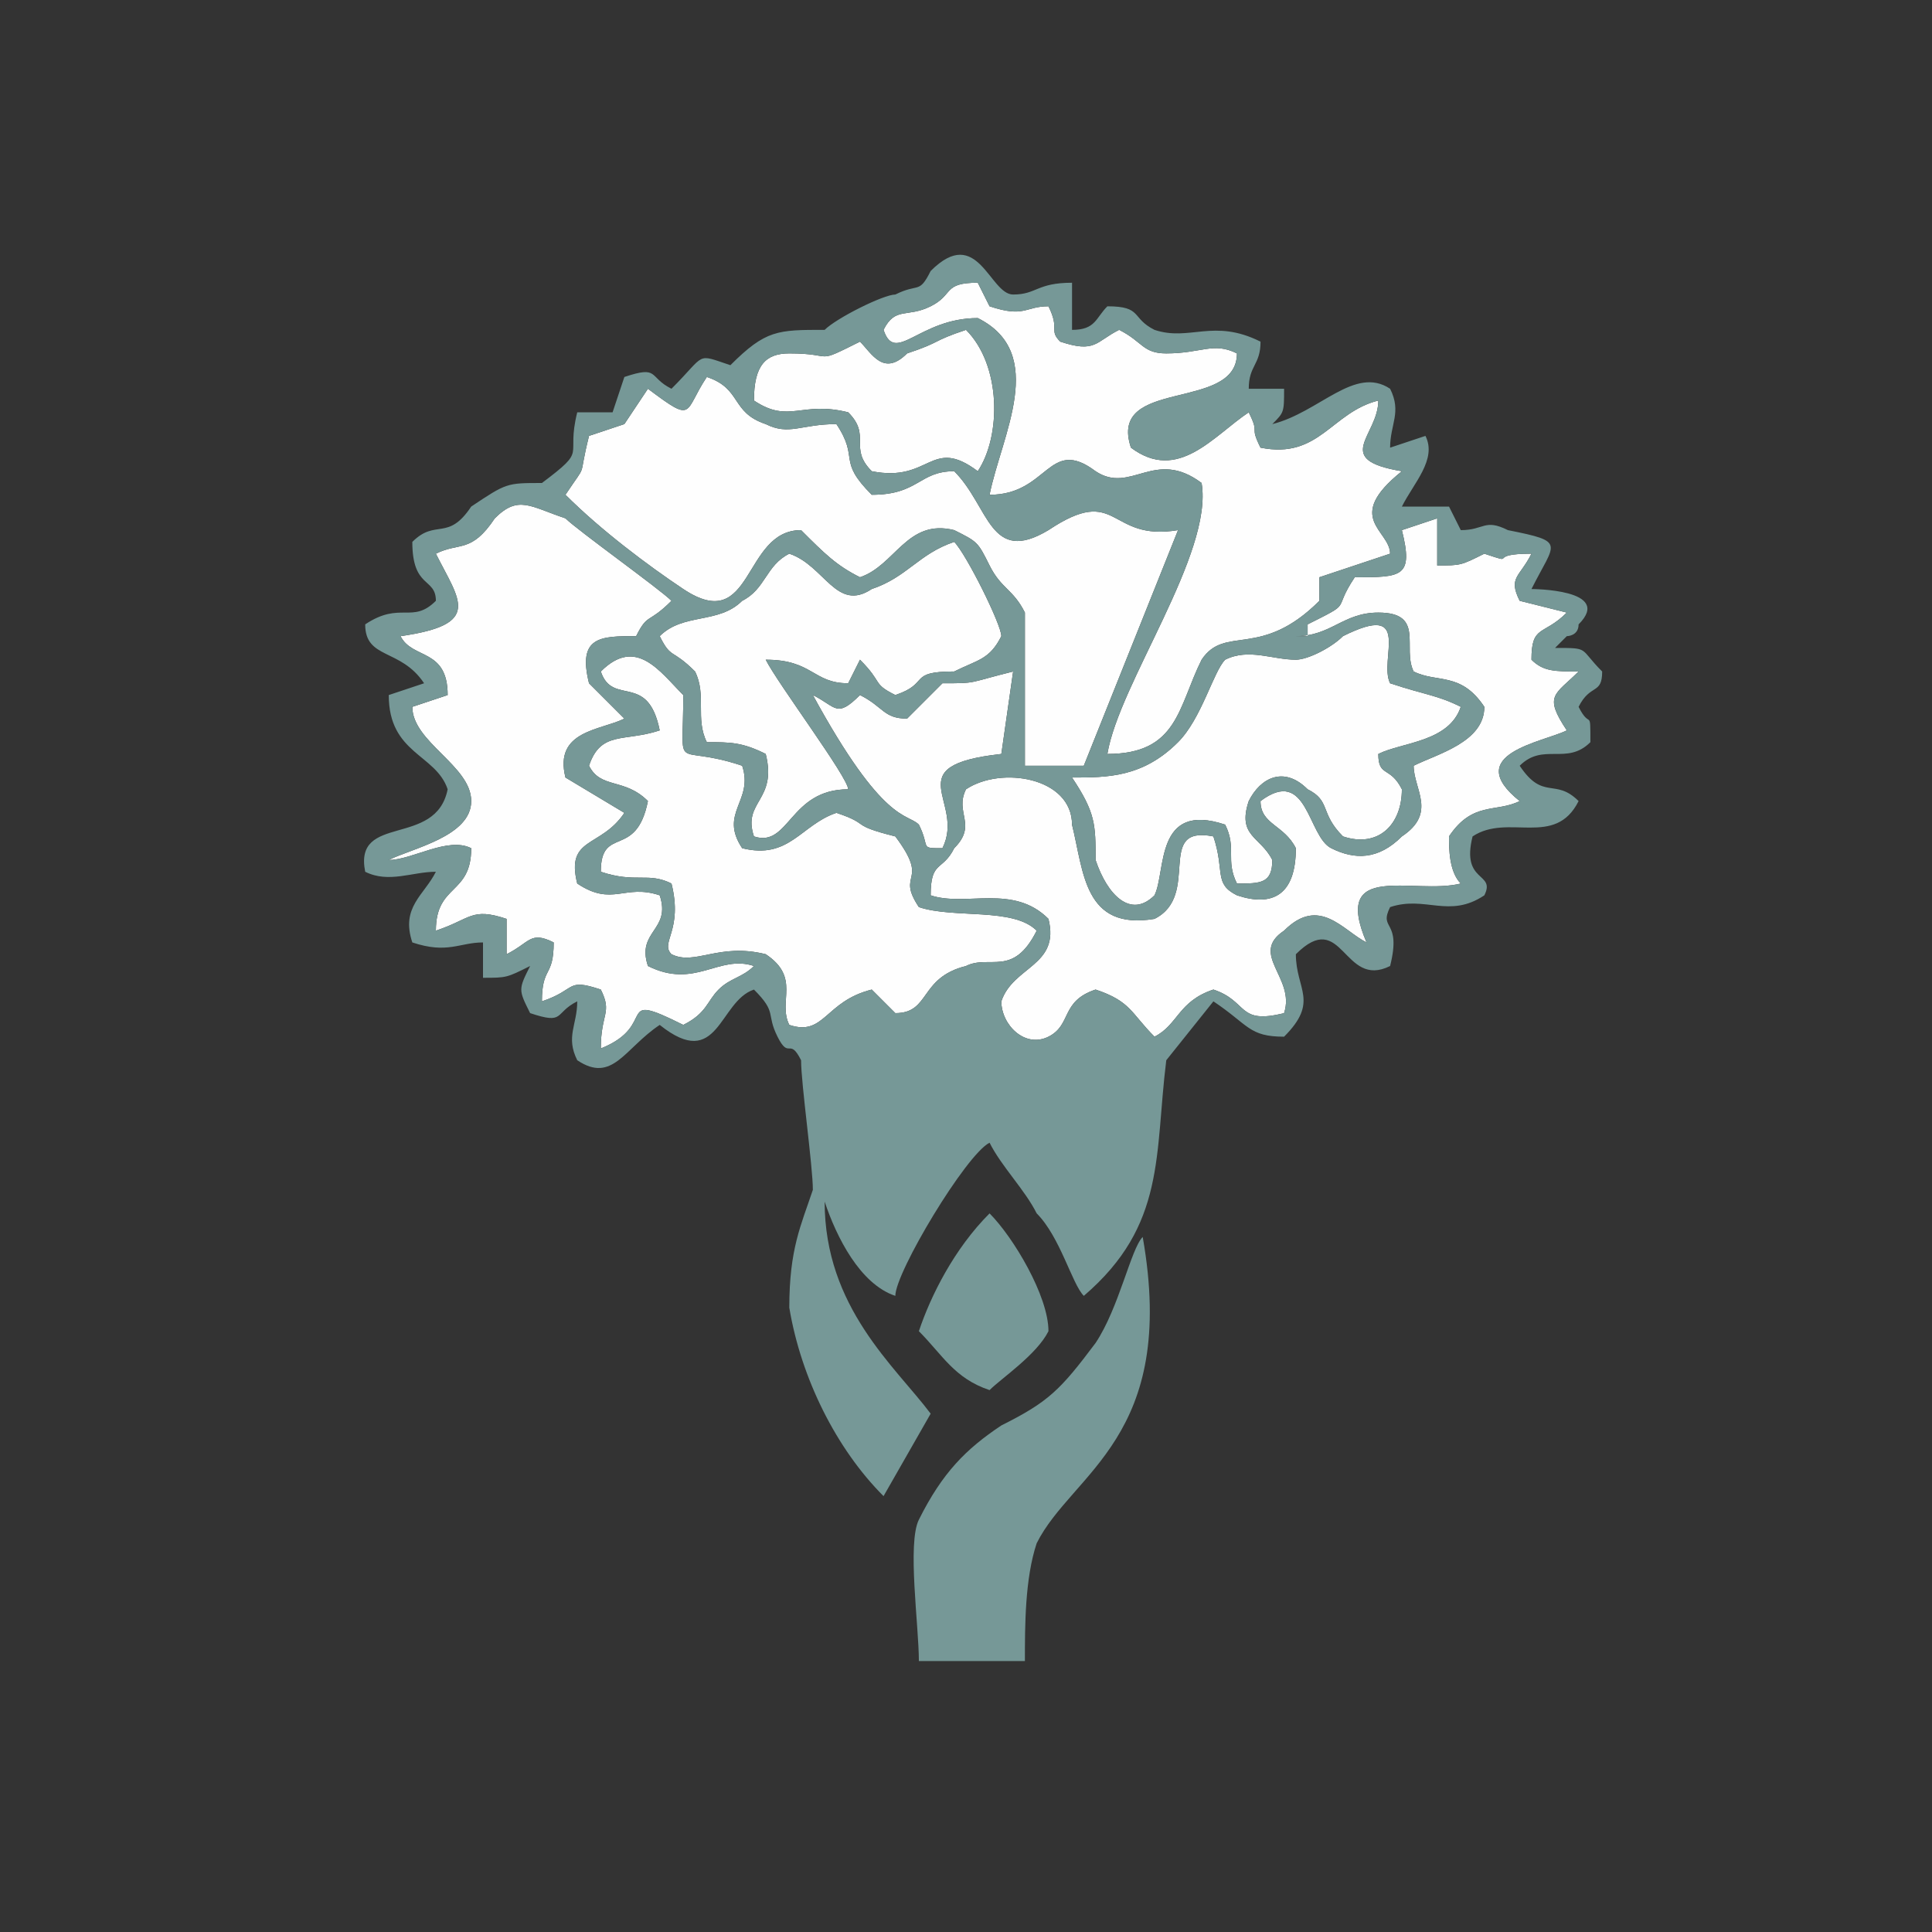 <?xml version="1.0" encoding="UTF-8"?> <svg xmlns="http://www.w3.org/2000/svg" xmlns:xlink="http://www.w3.org/1999/xlink" xml:space="preserve" width="208px" height="208px" version="1.1" style="shape-rendering:geometricPrecision; text-rendering:geometricPrecision; image-rendering:optimizeQuality; fill-rule:evenodd; clip-rule:evenodd" viewBox="0 0 164 164"><rect x="0" y="0" width="164" height="164" fill="#333333" stroke="none"/> <defs> <style type="text/css"> .fil2 {fill:none} .fil1 {fill:#769897} .fil0 {fill:#FEFEFE} </style> </defs> <g id="Слой_x0020_1">  <path class="fil0" d="M119 45c1,4 0,4 -4,4 -2,3 0,2 -4,4 0,0 0,1 0,1l-1 0c3,0 4,-2 7,-2 4,0 2,3 3,5 2,1 4,0 6,3 0,3 -4,4 -6,5 0,2 2,4 -1,6 -2,2 -4,2 -6,1 -2,-1 -2,-7 -6,-4 0,2 2,2 3,4 0,4 -2,5 -5,4 -2,-1 -1,-2 -2,-5 -5,-1 -1,5 -5,7 -6,1 -6,-4 -7,-8 0,-4 -6,-5 -9,-3 -1,2 1,3 -1,5 -1,2 -2,1 -2,4 3,1 7,-1 10,2 1,4 -3,4 -4,7 0,2 2,4 4,3 2,-1 1,-3 4,-4 3,1 3,2 5,4 2,-1 2,-3 5,-4 3,1 2,3 6,2 1,-3 -3,-5 0,-7 3,-3 5,0 7,1 -3,-7 4,-4 8,-5 -1,-1 -1,-3 -1,-4 2,-3 4,-2 6,-3 -5,-4 2,-5 4,-6 -2,-3 -1,-3 1,-5 -2,0 -3,0 -4,-1 0,-3 1,-2 3,-4l-4 -1c-1,-2 0,-2 1,-4 -4,0 -1,1 -4,0 -2,1 -2,1 -4,1l0 -4 -3 1z"></path> <path class="fil0" d="M49 75c-1,-4 2,-3 4,-6l-5 -3c-1,-4 3,-4 5,-5l-3 -3c-1,-4 1,-4 4,-4 1,-2 1,-1 3,-3 -1,-1 -8,-6 -9,-7 -3,-1 -4,-2 -6,0 -2,3 -3,2 -5,3 2,4 4,6 -3,7 1,2 4,1 4,5l-3 1c0,3 5,5 5,8 0,3 -5,4 -7,5 2,0 5,-2 7,-1 0,4 -3,3 -3,7 3,-1 3,-2 6,-1l0 3c2,-1 2,-2 4,-1 0,3 -1,2 -1,5 3,-1 2,-2 5,-1 1,2 0,2 0,5 5,-2 1,-5 7,-2 2,-1 2,-2 3,-3 1,-1 2,-1 3,-2 -3,-1 -5,2 -9,0 -1,-3 2,-3 1,-6 -3,-1 -4,1 -7,-1z"></path> <path class="fil0" d="M55 33l-2 3 -3 1c-1,4 0,2 -2,5 3,3 7,6 10,8 6,4 5,-5 10,-5 2,2 3,3 5,4 3,-1 4,-5 8,-4 2,1 2,1 3,3 1,2 2,2 3,4 0,3 0,9 0,13l5 0 8 -20c-6,1 -5,-4 -11,0 -5,3 -5,-2 -8,-5 -3,0 -3,2 -7,2 -3,-3 -1,-3 -3,-6 -3,0 -4,1 -6,0 -3,-1 -2,-3 -5,-4 -2,3 -1,4 -5,1z"></path> <path class="fil0" d="M75 28c1,3 3,-1 8,-1 6,3 2,10 1,15 5,0 5,-5 9,-2 3,2 5,-2 9,1 1,6 -7,17 -8,23 6,0 6,-4 8,-8 2,-3 5,0 10,-5l0 -2 6 -2c0,-2 -4,-3 1,-7 -6,-1 -2,-3 -2,-6 -4,1 -5,5 -10,4 -1,-2 0,-1 -1,-3 -3,2 -6,6 -10,3 -2,-6 9,-3 9,-8 -2,-1 -3,0 -6,0 -2,0 -2,-1 -4,-2 -2,1 -2,2 -5,1 -1,-1 0,-1 -1,-3 -2,0 -2,1 -5,0l-1 -2c-3,0 -2,1 -4,2 -2,1 -3,0 -4,2z"></path> <path class="fil0" d="M63 65c-6,-2 -5,1 -5,-6 -2,-2 -4,-5 -7,-2 1,3 4,0 5,5 -3,1 -5,0 -6,3 1,2 3,1 5,3 -1,5 -4,2 -4,6 3,1 4,0 6,1 1,4 -1,5 0,6 2,1 4,-1 8,0 3,2 1,4 2,6 3,1 3,-2 7,-3l2 2c3,0 2,-3 6,-4 2,-1 4,1 6,-3 -2,-2 -7,-1 -10,-2 -2,-3 1,-2 -2,-6 -4,-1 -2,-1 -5,-2 -3,1 -4,4 -8,3 -2,-3 1,-4 0,-7z"></path> <path class="fil0" d="M91 66c2,3 2,4 2,7 1,3 3,5 5,3 1,-2 0,-8 6,-6 1,2 0,3 1,5 2,0 3,0 3,-2 -1,-2 -3,-2 -2,-5 1,-2 3,-3 5,-1 2,1 1,2 3,4 3,1 5,-1 5,-4 -1,-2 -2,-1 -2,-3 2,-1 6,-1 7,-4 -2,-1 -3,-1 -6,-2 -1,-2 2,-7 -4,-4 -1,1 -3,2 -4,2 -2,0 -4,-1 -6,0 -1,1 -2,5 -4,7 -3,3 -6,3 -9,3z"></path> <path class="fil0" d="M67 47c-2,1 -2,3 -4,4 -2,2 -5,1 -7,3 1,2 1,1 3,3 1,2 0,4 1,6 2,0 3,0 5,1 1,4 -2,4 -1,7 3,1 3,-4 8,-4 0,-1 -6,-9 -7,-11 4,0 4,2 7,2l1 -2c2,2 1,2 3,3 3,-1 1,-2 5,-2 2,-1 3,-1 4,-3 0,-1 -3,-7 -4,-8 -3,1 -4,3 -7,4 -3,2 -4,-2 -7,-3z"></path> <path class="fil0" d="M64 34c3,2 4,0 8,1 2,2 0,3 2,5 5,1 5,-3 9,0 2,-3 2,-9 -1,-12 -3,1 -2,1 -5,2 -2,2 -3,0 -4,-1 -4,2 -2,1 -6,1 -2,0 -3,1 -3,4z"></path> <path class="fil0" d="M80 58l-3 3c-2,0 -2,-1 -4,-2 -2,2 -2,1 -4,0 6,11 8,10 9,11 1,2 0,2 2,2 2,-4 -4,-7 5,-8l1 -7c-4,1 -3,1 -6,1z"></path> <path class="fil1" d="M80 58c3,0 2,0 6,-1l-1 7c-9,1 -3,4 -5,8 -2,0 -1,0 -2,-2 -1,-1 -3,0 -9,-11 2,1 2,2 4,0 2,1 2,2 4,2l3 -3zm-29 -1c3,-3 5,0 7,2 0,7 -1,4 5,6 1,3 -2,4 0,7 4,1 5,-2 8,-3 3,1 1,1 5,2 3,4 0,3 2,6 3,1 8,0 10,2 -2,4 -4,2 -6,3 -4,1 -3,4 -6,4l-2 -2c-4,1 -4,4 -7,3 -1,-2 1,-4 -2,-6 -4,-1 -6,1 -8,0 -1,-1 1,-2 0,-6 -2,-1 -3,0 -6,-1 0,-4 3,-1 4,-6 -2,-2 -4,-1 -5,-3 1,-3 3,-2 6,-3 -1,-5 -4,-2 -5,-5zm40 9c3,0 6,0 9,-3 2,-2 3,-6 4,-7 2,-1 4,0 6,0 1,0 3,-1 4,-2 6,-3 3,2 4,4 3,1 4,1 6,2 -1,3 -5,3 -7,4 0,2 1,1 2,3 0,3 -2,5 -5,4 -2,-2 -1,-3 -3,-4 -2,-2 -4,-1 -5,1 -1,3 1,3 2,5 0,2 -1,2 -3,2 -1,-2 0,-3 -1,-5 -6,-2 -5,4 -6,6 -2,2 -4,0 -5,-3 0,-3 0,-4 -2,-7zm-24 -19c3,1 4,5 7,3 3,-1 4,-3 7,-4 1,1 4,7 4,8 -1,2 -2,2 -4,3 -4,0 -2,1 -5,2 -2,-1 -1,-1 -3,-3l-1 2c-3,0 -3,-2 -7,-2 1,2 7,10 7,11 -5,0 -5,5 -8,4 -1,-3 2,-3 1,-7 -2,-1 -3,-1 -5,-1 -1,-2 0,-4 -1,-6 -2,-2 -2,-1 -3,-3 2,-2 5,-1 7,-3 2,-1 2,-3 4,-4zm-30 0c2,-1 3,0 5,-3 2,-2 3,-1 6,0 1,1 8,6 9,7 -2,2 -2,1 -3,3 -3,0 -5,0 -4,4l3 3c-2,1 -6,1 -5,5l5 3c-2,3 -5,2 -4,6 3,2 4,0 7,1 1,3 -2,3 -1,6 4,2 6,-1 9,0 -1,1 -2,1 -3,2 -1,1 -1,2 -3,3 -6,-3 -2,0 -7,2 0,-3 1,-3 0,-5 -3,-1 -2,0 -5,1 0,-3 1,-2 1,-5 -2,-1 -2,0 -4,1l0 -3c-3,-1 -3,0 -6,1 0,-4 3,-3 3,-7 -2,-1 -5,1 -7,1 2,-1 7,-2 7,-5 0,-3 -5,-5 -5,-8l3 -1c0,-4 -3,-3 -4,-5 7,-1 5,-3 3,-7zm82 -2l3 -1 0 4c2,0 2,0 4,-1 3,1 0,0 4,0 -1,2 -2,2 -1,4l4 1c-2,2 -3,1 -3,4 1,1 2,1 4,1 -2,2 -3,2 -1,5 -2,1 -9,2 -4,6 -2,1 -4,0 -6,3 0,1 0,3 1,4 -4,1 -11,-2 -8,5 -2,-1 -4,-4 -7,-1 -3,2 1,4 0,7 -4,1 -3,-1 -6,-2 -3,1 -3,3 -5,4 -2,-2 -2,-3 -5,-4 -3,1 -2,3 -4,4 -2,1 -4,-1 -4,-3 1,-3 5,-3 4,-7 -3,-3 -7,-1 -10,-2 0,-3 1,-2 2,-4 2,-2 0,-3 1,-5 3,-2 9,-1 9,3 1,4 1,9 7,8 4,-2 0,-8 5,-7 1,3 0,4 2,5 3,1 5,0 5,-4 -1,-2 -3,-2 -3,-4 4,-3 4,3 6,4 2,1 4,1 6,-1 3,-2 1,-4 1,-6 2,-1 6,-2 6,-5 -2,-3 -4,-2 -6,-3 -1,-2 1,-5 -3,-5 -3,0 -4,2 -7,2l1 0c0,0 0,-1 0,-1 4,-2 2,-1 4,-4 4,0 5,0 4,-4zm-64 -12c4,3 3,2 5,-1 3,1 2,3 5,4 2,1 3,0 6,0 2,3 0,3 3,6 4,0 4,-2 7,-2 3,3 3,8 8,5 6,-4 5,1 11,0l-8 20 -5 0c0,-4 0,-10 0,-13 -1,-2 -2,-2 -3,-4 -1,-2 -1,-2 -3,-3 -4,-1 -5,3 -8,4 -2,-1 -3,-2 -5,-4 -5,0 -4,9 -10,5 -3,-2 -7,-5 -10,-8 2,-3 1,-1 2,-5l3 -1 2 -3zm9 1c0,-3 1,-4 3,-4 4,0 2,1 6,-1 1,1 2,3 4,1 3,-1 2,-1 5,-2 3,3 3,9 1,12 -4,-3 -4,1 -9,0 -2,-2 0,-3 -2,-5 -4,-1 -5,1 -8,-1zm32 4c4,3 7,-1 10,-3 1,2 0,1 1,3 5,1 6,-3 10,-4 0,3 -4,5 2,6 -5,4 -1,5 -1,7l-6 2 0 2c-5,5 -8,2 -10,5 -2,4 -2,8 -8,8 1,-6 9,-17 8,-23 -4,-3 -6,1 -9,-1 -4,-3 -4,2 -9,2 1,-5 5,-12 -1,-15 -5,0 -7,4 -8,1 1,-2 2,-1 4,-2 2,-1 1,-2 4,-2l1 2c3,1 3,0 5,0 1,2 0,2 1,3 3,1 3,0 5,-1 2,1 2,2 4,2 3,0 4,-1 6,0 0,5 -11,2 -9,8zm-26 -10c-4,0 -5,0 -8,3 -3,-1 -2,-1 -5,2 -2,-1 -1,-2 -4,-1l-1 3 -3 0c-1,4 1,3 -3,6 -3,0 -3,0 -6,2 -2,3 -3,1 -5,3 0,4 2,3 2,5 -2,2 -3,0 -6,2 0,3 3,2 5,5l-3 1c0,5 4,5 5,8 -1,5 -8,2 -7,7 2,1 4,0 6,0 -1,2 -3,3 -2,6 3,1 4,0 6,0l0 3c2,0 2,0 4,-1 -1,2 -1,2 0,4 3,1 2,0 4,-1 0,2 -1,3 0,5 3,2 4,-1 7,-3 5,4 5,-2 8,-3 2,2 1,2 2,4 1,2 1,0 2,2 0,2 1,9 1,11 -1,3 -2,5 -2,10 1,6 4,12 8,16l4 -7c-3,-4 -9,-9 -9,-18 1,3 3,7 6,8 0,-2 6,-12 8,-13 1,2 3,4 4,6 2,2 3,6 4,7 7,-6 6,-12 7,-20l4 -5c3,2 3,3 6,3 3,-3 1,-4 1,-7 4,-4 4,3 8,1 1,-4 -1,-3 0,-5 3,-1 5,1 8,-1 1,-2 -2,-1 -1,-5 3,-2 7,1 9,-3 -2,-2 -3,0 -5,-3 2,-2 4,0 6,-2 0,-3 0,-1 -1,-3 1,-2 2,-1 2,-3 -2,-2 -1,-2 -4,-2 0,0 0,0 1,-1 0,0 1,0 1,-1 3,-3 -4,-3 -4,-3 2,-4 3,-4 -2,-5 -2,-1 -2,0 -4,0l-1 -2 -4 0c1,-2 3,-4 2,-6l-3 1c0,-2 1,-3 0,-5 -3,-2 -6,2 -10,3 1,-1 1,-1 1,-3 -1,0 -1,0 -3,0 0,-2 1,-2 1,-4 -4,-2 -6,0 -9,-1 -2,-1 -1,-2 -4,-2 -1,1 -1,2 -3,2l0 -4c-3,0 -3,1 -5,1 -2,0 -3,-6 -7,-2 -1,2 -1,1 -3,2 -1,0 -5,2 -6,3z"></path> <path class="fil1" d="M78 141l9 0c0,-3 0,-7 1,-10 3,-6 12,-9 9,-26 -1,1 -2,6 -4,9 -3,4 -4,5 -8,7 -3,2 -5,4 -7,8 -1,2 0,9 0,12z"></path> <path class="fil1" d="M78 113c2,2 3,4 6,5 1,-1 4,-3 5,-5 0,-3 -3,-8 -5,-10 -3,3 -5,7 -6,10z"></path> <path class="fil2" d="M82 0c45,0 82,37 82,82 0,45 -37,82 -82,82 -45,0 -82,-37 -82,-82 0,-45 37,-82 82,-82z"></path> </g> </svg> 